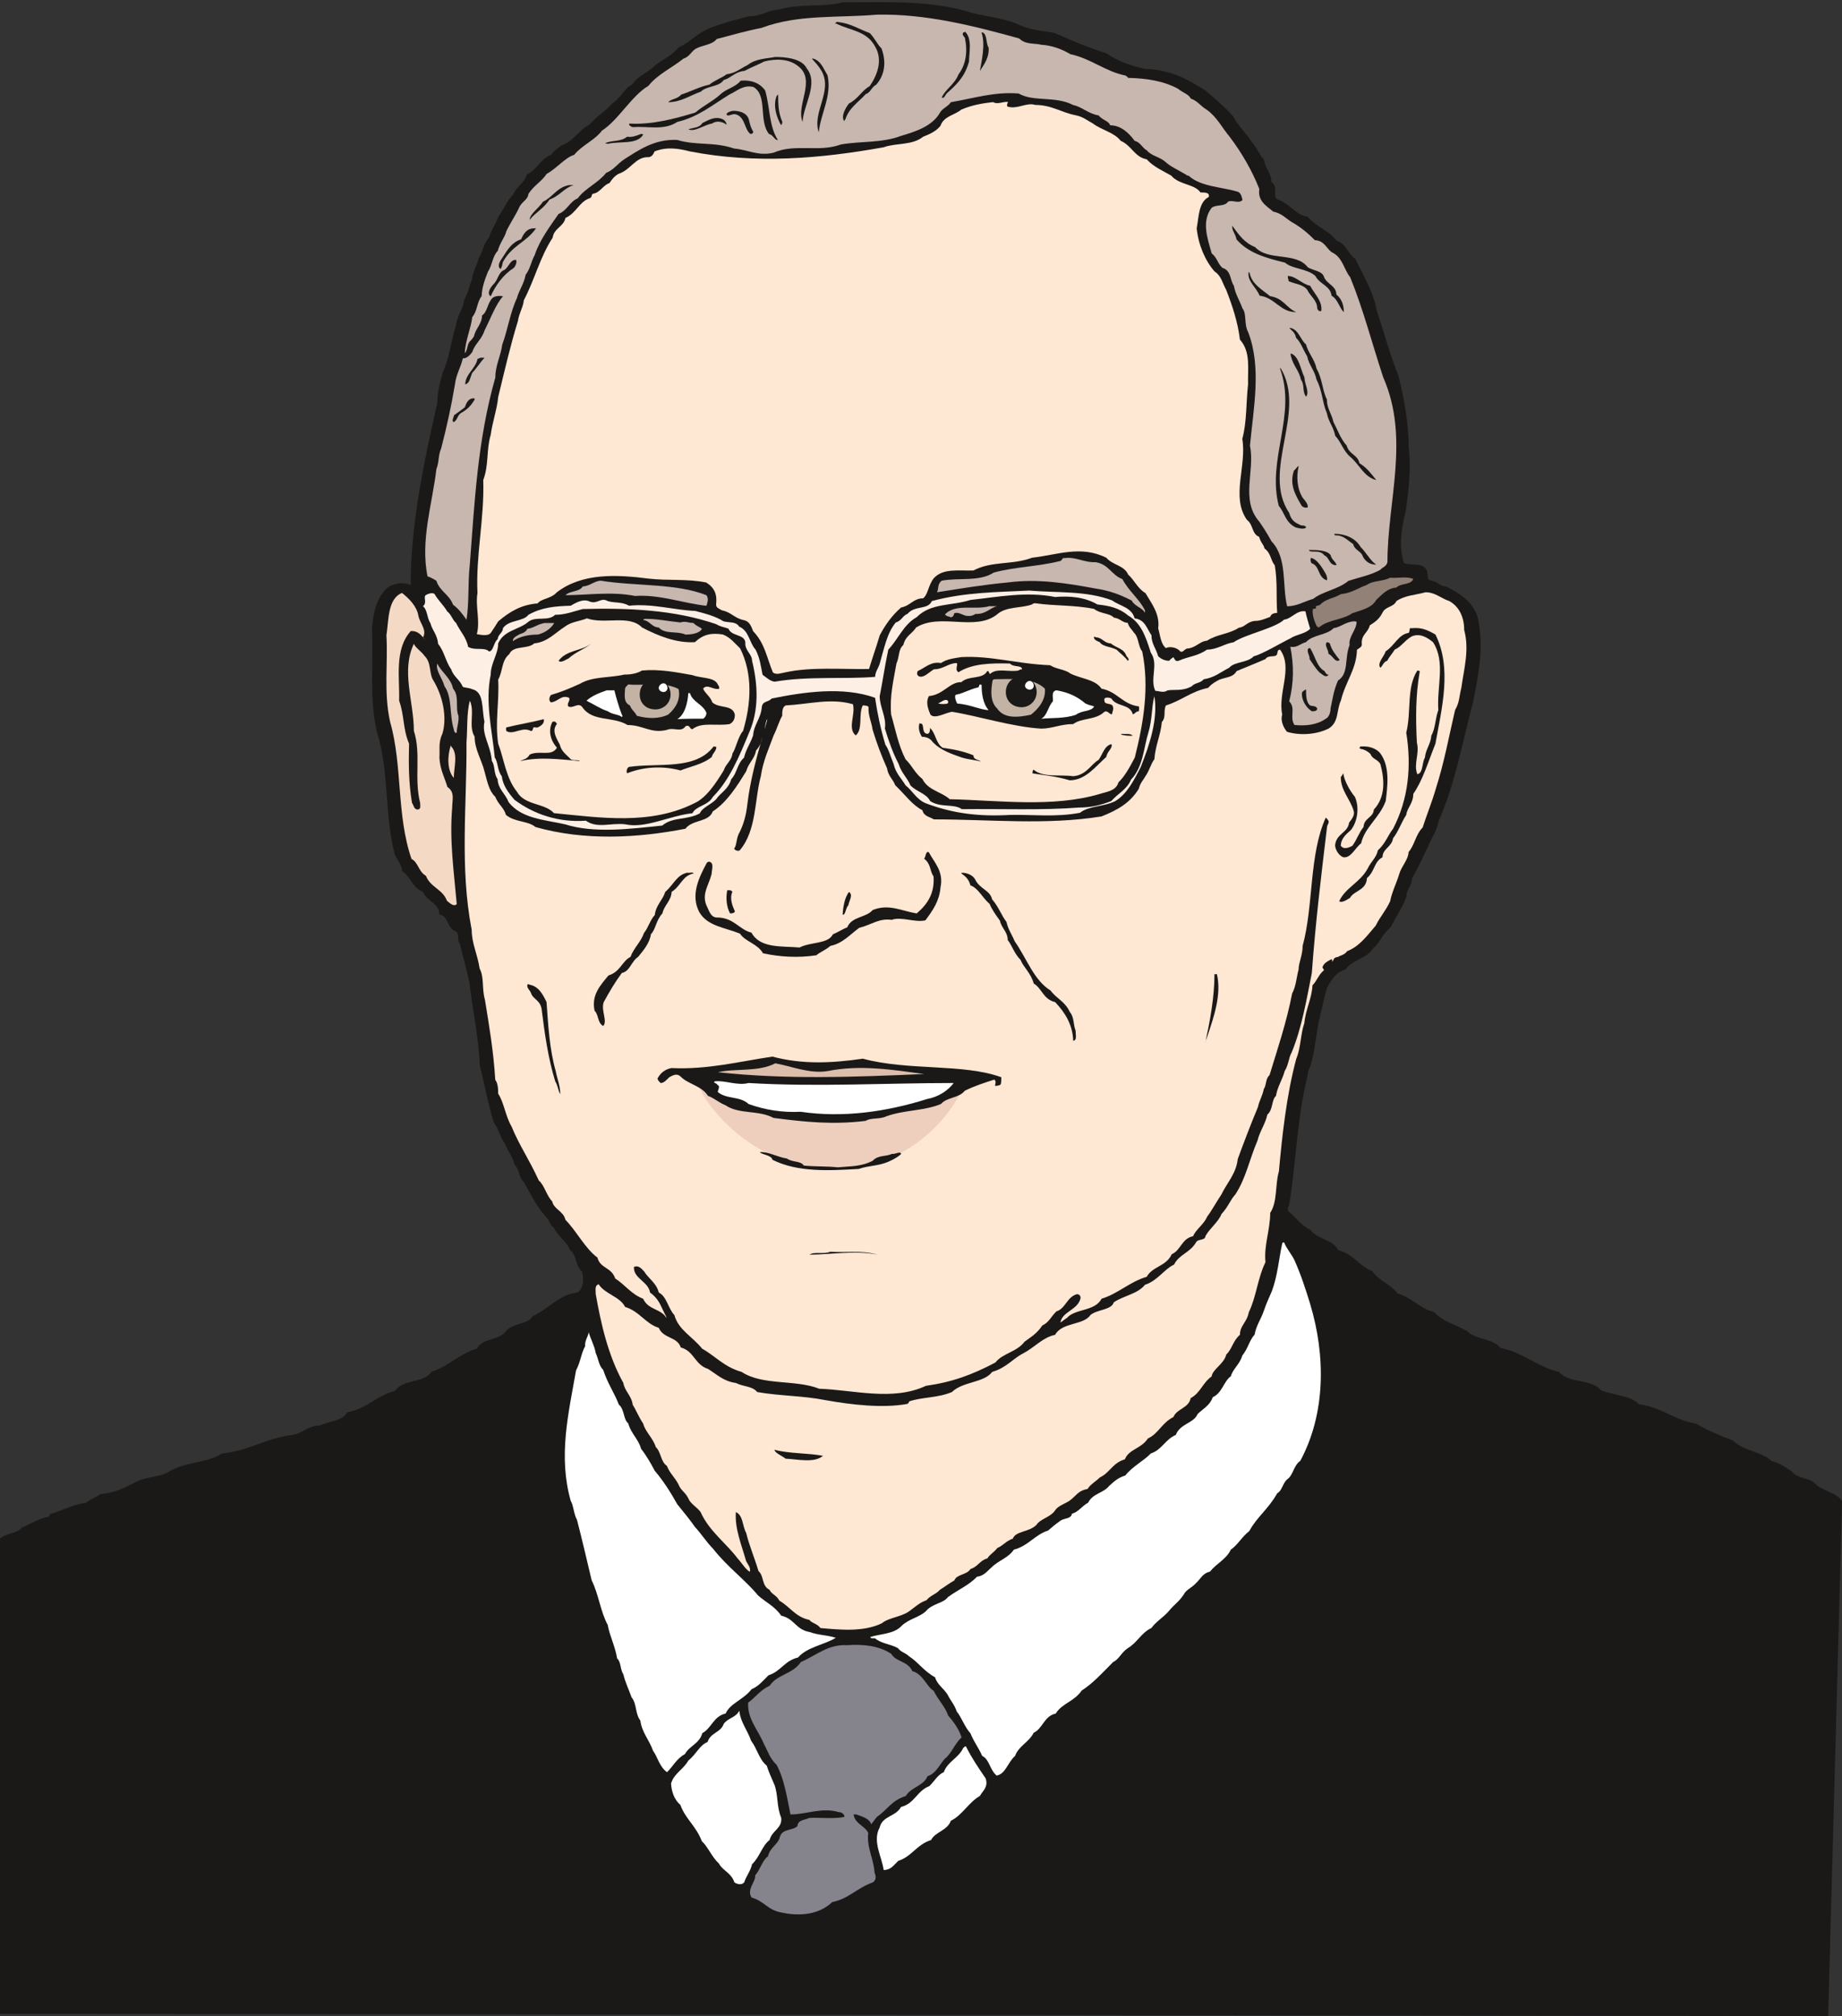 <svg xmlns="http://www.w3.org/2000/svg" xml:space="preserve" width="735.761" height="805.266" fill-rule="evenodd" stroke-linejoin="round" stroke-width="28.222" preserveAspectRatio="xMidYMid" version="1.2" viewBox="0 0 19467 21306"><rect x="0" y="0" width="19467" height="21306" fill="#333333" stroke="none"/><defs class="ClipPathGroup"><clipPath id="a" clipPathUnits="userSpaceOnUse"><path d="M0 0h19467v21306H0z"/></clipPath></defs><g class="SlideGroup"><g class="Slide" clip-path="url(#a)"><g class="Page"><g class="com.sun.star.drawing.ClosedBezierShape"><path fill="none" d="M0 22h19469v21286H0z" class="BoundingBox"/><path fill="#1B1918" d="M8906 25c434 0 874-25 1303 91 178 61 348 61 538 135 130 68 277 74 404 99 173 79 351 152 541 213 127 87 269 135 409 165 264 8 447 105 638 229 109 91 200 170 292 269 51 104 147 188 198 275 53 55 79 134 127 182 18 105 81 143 81 242 79 48 5 157 66 183 135 48 183 160 318 183 94 111 221 142 302 251 109 36 122 140 201 196 91 182 195 360 226 546 82 243 143 477 229 685 61 239 109 514 109 760 26 226 0 447-30 665-48 186-79 399-18 559 92 26 219-13 244 92 8 43-5 86 43 91 74 13 92 61 153 61 165 81 330 191 350 399 48 287-7 538-61 820-112 417-190 869-363 1255-23 117-74 178-109 264-61 122-109 239-173 343 0 86-61 117-61 196-43 129-109 203-165 325-86 66-118 170-189 226-69 109-221 117-290 221-96 25-147 104-195 195-31 110-48 191-74 301-48 196-48 368-109 546-25 31-13 61-25 92-110 447-117 894-191 1353-18 31-18 36-10 66 79 61 135 153 231 196 79 104 246 104 295 216 170 43 221 170 360 221 79 109 192 135 271 239 152 40 226 157 386 195 91 104 238 135 348 201 86 91 271 74 350 178 239 43 391 203 617 251 112 130 338 69 447 196 143 56 320 56 399 147 239 31 386 173 600 203 134 79 259 127 398 183 110 109 308 117 404 214 99 25 148 68 216 111 54 79 183 61 244 127 79 82 226 92 287 186l-147 5443L0 21281v-5022c68-61 190-53 226-114 94-38 185-99 289-117 10-18 10-31 23-31 117-30 229-99 373-116 51-44 112-61 148-92 134-8 251-61 355-117 122-73 287-56 386-129 171-97 399-84 546-183 280-26 470-165 747-196 104-18 165-99 282-99 109-48 249-48 292-140 216-38 308-177 508-226 94-134 295-73 386-203 191-61 290-190 479-244 51-111 239-86 307-185 79-91 231-66 282-158 178-81 274-228 478-251 66-51 61-160 43-221-74-69-56-178-125-226-40-99-122-135-170-234-48-35-48-86-99-134-96-110-145-221-218-348-56-51-51-143-99-186-26-96-74-147-105-226-48-66-68-160-116-221-61-200-97-404-148-604-10-300-78-590-109-878-30-134-68-269-100-403-35-44 0-117-48-135-92-38-74-165-170-178 0-122-125-129-173-239-117-48-130-160-221-221-5-91-74-129-84-203-104-427-51-861-185-1277-79-369-31-707-49-1072 13-178 49-356 183-455 74-36 160-48 226-13 0-622 130-1260 282-1928 0-116 26-203 56-317 74-160 92-351 142-503 11-99 73-165 85-264 43-74 56-158 82-213 10-92 53-148 73-234 48-74 48-153 109-214 18-78 66-129 97-220 63-87 86-161 155-232 43-94 122-124 147-216 109-48 145-165 257-208 30-48 73-66 104-96 134-44 195-173 300-221 86-99 177-148 243-226 94-61 125-160 209-198 51-84 142-115 221-183 81-79 190-110 269-209 129-61 208-160 338-208 122-48 269-86 404-122 122 5 213-68 307-68 239-72 465-23 686-79Z"/></g><g class="com.sun.star.drawing.ClosedBezierShape"><path fill="none" d="M4494 154h10264v6397H4494z" class="BoundingBox"/><path fill="#C7B7AF" d="M9267 155c513-11 1021 117 1506 252 61 66 165 48 231 66 117 7 221 48 307 99 221 48 369 183 582 226 13 5 25 18 30 25 196 5 370 31 527 115 51 43 112 56 135 104 74 25 104 81 168 117 109 78 165 195 243 287 130 172 239 363 313 551-18 124 66 173 147 239 92 20 127 68 196 111 99 56 170 117 244 191 99 5 116 79 177 127 117 51 130 185 196 264 142 348 234 712 350 1060 282 643 44 1303 44 1953-13 49-61 56-74 79-99 56-226 81-338 117-109 91-274 112-373 191-92 25-170 78-275 78-55-221 5-508-165-686-43-78-81-139-129-208-203-231-43-538-99-802 38-404 124-826-18-1199-48-87-13-192-61-253-31-86-74-147-91-239-44-66-26-160-122-190-51-48-56-109-112-152-48-166-109-343 0-483 56-38 134-8 173-64 53-22 109 26 152-17-5-23-13-74-48-87-173-53-394-53-521-170-18 0-30-13-30-13-82-48-166-86-216-134-66-56-146-61-197-122-48-25-66-86-127-99-61-84-147-165-259-165-18-49-84-54-122-104-109-18-178-92-269-110-191-99-417-30-577-122-256-20-465 49-716 92-31 48-91 66-114 109-82 147-265 203-412 247-208 78-421 53-637 91-232 86-483-13-709 86-160 41-282-33-417-43-215-74-403-30-602-91-239-13-410 109-562 205-74 51-112 112-190 143-87 109-226 165-300 269-86 35-112 129-203 165-97 142-196 269-252 434-40 74-48 148-96 209-18 99-69 160-92 246-73 157-99 344-155 491-17 127-73 219-73 348-188 661-219 1311-270 1979-22 195-5 391-35 582-38-56-79-112-142-160-41-110-140-140-176-252-33-23-63-36-94-48-77-381 51-765 94-1133 31-79 18-147 49-213 61-234 109-455 147-681 13-109 61-178 84-277 43 8 86-48 99-66 30-91 99-130 129-226 66-130 115-270 196-364-31-5-86-5-112 20-53 53-53 147-109 183-5 100-69 136-86 222-18 23-23 35-44 53-30 33-22 94-53 125 5-135 66-264 79-382 56-66 48-158 99-221 5-97 30-165 66-257 48-74 48-165 104-221 25-91 74-140 91-208 44-92 92-158 135-249 26-64 92-81 99-147 61-92 140-130 191-209 109-61 195-172 292-203 86-104 216-152 294-256 173-110 313-369 491-473 96-122 257-195 369-287 61-18 79-68 122-99 74-48 178-41 231-109 165-43 312-86 472-117 387-146 808-104 1220-140Z"/></g><g class="com.sun.star.drawing.ClosedBezierShape"><path fill="none" d="M8824 230h523v1053h-523z" class="BoundingBox"/><path fill="#1B1918" d="M8862 234c123 12 214 73 331 116 57 61 80 122 123 161 56 153 30 287-56 384-49 25-62 86-110 99-79 87-178 148-215 265-12 13-12 23-12 23-39-53 12-140 49-188 99-51 129-130 221-186 80-117 135-270 62-404-88-179-265-179-414-253-10-5-17 0-17 0s17-29 38-17Z"/></g><g class="com.sun.star.drawing.ClosedBezierShape"><path fill="none" d="M9952 332h299v703h-299z" class="BoundingBox"/><path fill="#1B1918" d="M10197 333c82 73 44 231 44 317-44 161-128 240-229 331-25 18-25 61-60 51 35-86 135-137 178-246 80-106 98-245 67-387-17-23-31-31-17-56 12 0 12 0 17-10Z"/></g><g class="com.sun.star.drawing.ClosedBezierShape"><path fill="none" d="M10356 343h94v408h-94z" class="BoundingBox"/><path fill="#1B1918" d="M10386 343c49 25 31 111 62 160 8 100-43 173-92 247 17-104 61-278 17-407h13Z"/></g><g class="com.sun.star.drawing.ClosedBezierShape"><path fill="none" d="M7061 602h1516v688H7061z" class="BoundingBox"/><path fill="#1B1918" d="M8194 602c111 0 283 17 332 121 129 161-36 387-44 566-73-179 148-443-48-591-99-79-240-79-357-48-73 38-139 61-208 99-104 10-139 74-221 97-48 74-183 61-240 122-121 43-213 112-347 112 35-38 96-30 139-81 112-36 196-84 296-104 61-49 134-72 183-110 99-13 147-62 221-97 86-69 203-69 294-86Z"/></g><g class="com.sun.star.drawing.ClosedBezierShape"><path fill="none" d="M8580 620h179v779h-179z" class="BoundingBox"/><path fill="#1B1918" d="M8597 620c80 25 105 104 149 177 48 215-74 405-93 601-73-209 148-431 32-644-32-56-62-86-105-134h17Z"/></g><g class="com.sun.star.drawing.ClosedBezierShape"><path fill="none" d="M6648 851h1575v631H6648z" class="BoundingBox"/><path fill="#1B1918" d="M7827 853c105-12 204 23 260 104 53 189 40 376 134 523-33 5-50-56-94-64-114-145-10-405-165-497-109-25-171 43-252 79-183 113-335 240-551 290-141 93-306 45-459 55-25 7-72-32-43-37 231 13 466-48 692-117 92-78 191-122 269-196 61-56 160-74 209-140Z"/></g><g class="com.sun.star.drawing.ClosedBezierShape"><path fill="none" d="M8191 998h79v328h-79z" class="BoundingBox"/><path fill="#1B1918" d="M8224 998c0 93 0 191 44 290 0 23-13 31-13 36-49-87-86-202-49-306 5-8 18-20 18-20Z"/></g><g class="com.sun.star.drawing.ClosedBezierShape"><path fill="none" d="M5039 1077h8460v6046H5039z" class="BoundingBox"/><path fill="#FEE7D3" d="M10495 1079c51 30 112-12 160 0-12 13-17 43-5 48 105 31 196-48 292-18 173 0 270 79 430 110 78 17 111 50 178 86 99 74 221 91 294 183 117 51 147 173 274 195 74 82 178 125 260 173 83 99 248 87 309 178 51 0 100 0 87 48-109 56-104 216-127 330 18 179 91 344 188 456 73 48 81 117 124 196 66 170 122 337 145 525 117 130 81 313 86 473-22 195-12 399-61 576 49 287-122 613 49 856 68 49 50 149 129 179 18 66 48 79 56 122 74 56 61 122 109 178 31 178 13 338 26 503-31 5-61 5-74 43-51 18-99 43-165 43-81 10-104 66-165 71-104 69-234 69-338 138-79 5-117 78-213 83-31 13-44 44-69 31-25-36-104-61-152-36-56-43-61-142-82-208 21-152-71-264-134-373-84-49-115-135-183-196-43-99-165-99-231-178-272-134-516-30-785 0-208 79-422 31-620 135-157 5-317-26-416 79-61 73-61 172-115 215-104 0-134 79-233 97-99 86-171 190-226 295-40 134-75 231-113 355-292 5-612-25-887 36-43 7-91 30-129 0-66-160-84-305-208-435-23-55-36-99-92-116-104-18-140-87-239-105-25-17-61-25-61-60 13-110-17-178-104-234-203-41-404-18-607-41-335-43-703-63-973 145-61 69-160 63-203 117-175 13-300 91-416 190-31 49-49 79-79 122-31 38-109 18-147 13 38-140-17-295 7-434-19-399 74-786 61-1195 61-160 31-320 79-478 18-134 68-277 79-399 68-281 129-546 208-802 13-87 56-147 63-221 115-219 171-457 305-662 13-99 117-116 135-208 112-48 147-173 256-208 31-13 13-43 38-48 74-13 105-92 171-112 30-48 61-79 94-97 134-43 182-185 322-177 43-8 51-44 61-61 130-51 252-31 373 0 689 134 1375 78 2049-44 134-48 299-17 416-111 79-31 140-61 183-115 36-104 147-111 221-172 117-49 221-66 335-79Z"/></g><g class="com.sun.star.drawing.ClosedBezierShape"><path fill="none" d="M7678 1171h284v247h-284z" class="BoundingBox"/><path fill="#1B1918" d="M7746 1171c67 0 141 17 167 87 13 53 18 84 48 135 0 13-12 23-30 23-67-48-54-190-166-210-37 0-80 32-87 0 7-18 38-30 68-35Z"/></g><g class="com.sun.star.drawing.ClosedBezierShape"><path fill="none" d="M7275 1246h406v130h-406z" class="BoundingBox"/><path fill="#1B1918" d="M7602 1249c38 8 68 21 78 70-40-32-105-49-153-14-86 14-184 93-252 62 43-18 117-13 148-67 61-30 117-62 179-51Z"/></g><g class="com.sun.star.drawing.ClosedBezierShape"><path fill="none" d="M6393 1415h406v107h-406z" class="BoundingBox"/><path fill="#1B1918" d="M6775 1415s11 0 23 7c-66 110-244 67-375 98-13-5-30-5-30-5 68-36 166-13 234-70 54 8 98-10 148-30Z"/></g><g class="com.sun.star.drawing.ClosedBezierShape"><path fill="none" d="M5598 1956h467v368h-467z" class="BoundingBox"/><path fill="#1B1918" d="M6016 1956h48c-104 30-148 115-257 153-61 96-149 136-209 214 0-61 96-123 140-191 104-48 148-154 278-176Z"/></g><g class="com.sun.star.drawing.ClosedBezierShape"><path fill="none" d="M13023 2383h1181v916h-1181z" class="BoundingBox"/><path fill="#1B1918" d="M13030 2395c63 87 124 173 234 216 142 153 430 48 557 213 56 37 155 37 173 106 30 73 129 91 129 182 61 51 79 117 79 186-48-43-61-135-130-173-10-104-127-122-170-208-86-80-246-74-321-141-208-51-391-104-513-246-13-66-55-97-43-147l5 12Z"/></g><g class="com.sun.star.drawing.ClosedBezierShape"><path fill="none" d="M5272 2413h395v431h-395z" class="BoundingBox"/><path fill="#1B1918" d="M5648 2413h17c-110 154-252 177-350 356-7 31-12 56-25 74-42-31 0-92 18-117 61-97 105-166 199-197 30-66 62-116 141-116Z"/></g><g class="com.sun.star.drawing.ClosedBezierShape"><path fill="none" d="M5166 2746h294v387h-294z" class="BoundingBox"/><path fill="#1B1918" d="M5452 2746c18 17-7 78-30 91-105 67-188 184-236 294-47-30 0-97 30-128 50-48 50-129 118-152 49-39 57-105 118-105Z"/></g><g class="com.sun.star.drawing.ClosedBezierShape"><path fill="none" d="M13195 2873h506v427h-506z" class="BoundingBox"/><path fill="#1B1918" d="M13207 2885c21 117 135 178 216 245 141 20 171 125 276 168-166 5-226-155-387-173-36-92-134-153-115-252l10 12Z"/></g><g class="com.sun.star.drawing.ClosedBezierShape"><path fill="none" d="M13610 2915h357v376h-357z" class="BoundingBox"/><path fill="#1B1918" d="M13614 2916c84 5 146 86 232 104 49 92 131 161 118 265-18 13-38-8-43-26 0-86-75-129-105-196-49-61-131-61-197-92 0-17-17-50-5-55Z"/></g><g class="com.sun.star.drawing.ClosedBezierShape"><path fill="none" d="M13625 3467h921v1607h-921z" class="BoundingBox"/><path fill="#1B1918" d="M13645 3467c84 25 96 121 157 172 26 97 92 158 112 257 61 104 61 231 109 325 0 97 49 146 70 240 48 91 71 170 140 249 25 94 116 94 134 185 79 48 122 109 178 178-130-31-178-165-277-247-71-61-96-157-157-221-18-96-70-144-88-238-48-111-48-240-109-354-20-99-81-155-99-247-48-79-66-147-117-195-13-61-48-79-73-104h20Z"/></g><g class="com.sun.star.drawing.ClosedBezierShape"><path fill="none" d="M13639 3736h179v457h-179z" class="BoundingBox"/><path fill="#1B1918" d="M13644 3736c85 30 98 161 142 252 0 74 56 148 18 204-44-51-13-125-55-179-20-99-82-147-105-247-6-18-6-30 0-30Z"/></g><g class="com.sun.star.drawing.ClosedBezierShape"><path fill="none" d="M4917 3779h205v285h-205z" class="BoundingBox"/><path fill="#1B1918" d="M5078 3780h43c-51 55-82 110-131 161-25 61-25 105-73 122 0-110 110-166 130-271 23-7 23-7 31-12Z"/></g><g class="com.sun.star.drawing.ClosedBezierShape"><path fill="none" d="M13484 3889h322v1699h-322z" class="BoundingBox"/><path fill="#1B1918" d="M13533 3889c284 467-208 1085 92 1532 21 74 56 99 106 122 30 20 61 0 73 31-23 25-85 7-110 0-112-54-117-158-179-227-129-495 192-961 13-1451 0-7 5-7 5-7Z"/></g><g class="com.sun.star.drawing.ClosedBezierShape"><path fill="none" d="M4784 4209h234v253h-234z" class="BoundingBox"/><path fill="#1B1918" d="M5009 4209s8 5 8 12c-39 66-74 104-149 146-38 30-30 69-73 94-25-8 0-56 5-74 43-30 86-62 112-82 18-48 36-96 97-96Z"/></g><g class="com.sun.star.drawing.ClosedBezierShape"><path fill="none" d="M13656 4925h167v442h-167z" class="BoundingBox"/><path fill="#1B1918" d="M13725 4925c-26 109-18 239 43 336 31 38 54 63 54 99-23 13-62 0-72-26-64-109-124-219-75-361 24-18 32-43 50-48Z"/></g><g class="com.sun.star.drawing.ClosedBezierShape"><path fill="none" d="M14101 5641h445v327h-445z" class="BoundingBox"/><path fill="#1B1918" d="M14102 5641c112 0 221 43 277 139 62 62 106 149 166 187-60 0-109-26-140-82-21-66-87-66-104-135-64-43-106-97-192-92-7-5-7-17-7-17Z"/></g><g class="com.sun.star.drawing.ClosedBezierShape"><path fill="none" d="M13833 5812h292v162h-292z" class="BoundingBox"/><path fill="#1B1918" d="M13833 5812c82 0 191 0 230 55 10 50 61 75 61 106-82 0-69-79-130-106-44-65-154-17-161-55Z"/></g><g class="com.sun.star.drawing.ClosedBezierShape"><path fill="none" d="M9903 5894h2199v583H9903z" class="BoundingBox"/><path fill="#C7B7AF" d="M11250 5898c122-17 200 48 330 43 142 25 165 135 282 179 68 129 178 208 239 331v25c-31-56-110-68-140-129-130-67-239-106-386-128-300-56-608-105-921-64-269 25-495 64-751 104 22-48 0-79 48-122 183-35 399 13 551-86 226-62 465-62 705-123 25-13 17-35 43-30Z"/></g><g class="com.sun.star.drawing.ClosedBezierShape"><path fill="none" d="M13850 5896h177v238h-177z" class="BoundingBox"/><path fill="#1B1918" d="M13863 5898c61 17 113 105 148 166 13 26 18 51 13 69-100-30-74-153-161-180-17-17-17-67 0-55Z"/></g><g class="com.sun.star.drawing.ClosedBezierShape"><path fill="none" d="M13872 6103h1066v531h-1066z" class="BoundingBox"/><path fill="#928176" d="M14692 6105c79 8 170-17 244 13-23 66-135 43-178 91-97 8-147 70-214 131-43 84-161 109-252 140-96 69-251 69-343 143-66 18 43 5-30 0-26-51-55-126-44-187 92-17-29-17 74-43 61-66 153-71 221-114 122-13 191-70 270-95 74-53 171-36 252-79Z"/></g><g class="com.sun.star.drawing.ClosedBezierShape"><path fill="none" d="M5977 6137h1505v266H5977z" class="BoundingBox"/><path fill="#C7B7AF" d="M6350 6137c373 60 791 25 1116 153 25 38 13 68 0 112-244-26-495-122-755-104-249-50-508-8-734-8 43-49 147-32 182-93 69 0 125-60 191-60Z"/></g><g class="com.sun.star.drawing.ClosedBezierShape"><path fill="none" d="M4470 6241h9377v2529H4470z" class="BoundingBox"/><path fill="#FEEFE4" d="M10876 6241c295 25 607 0 877 104 84 61 208 73 238 190 110 13 127 104 178 178 0 91 49 140 71 222 33 30 69 48 117 48 13-18 26-25 43-38 13 13 18 51 56 38 109-48 201-48 300-118 109 0 178-61 282-78 117-82 439-148 533-239 79-8 135-104 226-87 5 36 36 140 49 183-49 56-140 56-214 105-81 38-294 166-381 186-73 74-200 53-261 122-94 48-155 104-270 122-33 43-94 35-124 73-104 56-178 31-257 44-43 30-91 5-129 5-61-127 38-282-48-404-56-179-105-314-239-392-97-82-201-104-325-117-135-79-292-92-447-79-305-61-605 0-894 31-209 66-417 30-569 182-140 79-196 234-300 343-36 166-61 344-91 492 0 116 73 221 55 342 41 135 84 257 145 374 31 100 94 148 125 227 66 68 170 86 208 165 109 74 249 25 335 86 417-5 851 13 1237-17 130 0 234-26 343-69 74-84 165-122 208-226 130-136 135-344 183-496 43-143 33-270 64-386 40 243-51 513-143 746-73 144-147 288-269 362-117 61-287 51-373 124-257 49-490 18-742 23-317 18-594-12-886-122-99-38-148-139-216-190-48-79-104-127-127-227-31-74-51-153-87-203-48-158-86-336-109-496-339-122-755-61-1093 8-36 41-96 23-104 91-10 122-84 183-92 300-35 97-73 140-96 234-74 66-74 166-135 227-30 109-111 140-160 213-61 61-147 87-172 148-127 73-287 35-397 129-337 36-724 84-1028-13-226-50-460-61-595-233-38-97-111-135-117-244-43-61-25-143-61-192-12-165-109-276-78-416-31-135 0-313-130-343-43-18-73-13-99-25-30-74-96-105-122-183-61-87-73-191-139-271-8-99-61-139-82-221-35-48-30-139-78-177 48-36 0-97 30-117 38-23 91-31 99 0 43 68 97 117 127 172 43 31 56 92 94 122 41 87 109 153 127 252 69 44 173 0 221 49 48 0 48-97 91-128 6-56 56-68 56-117 61-91 214-68 270-142 139-79 281-91 447-96 73-44 139-74 200-44 82 31 117-48 191-5 78 23 147 5 226 49 239-26 490 48 698 55 117 31 209 54 300 110 69 17 130 0 165 56 104 43 104 165 173 243 48 93 56 179 74 266 43 30 78 66 127 73 355-61 736-25 1062-51 5-61 31-83 49-139 48-166 78-326 170-436 61-17 73-73 124-91 79-94 214-38 257-135 348-94 685-94 1028-111Z"/></g><g class="com.sun.star.drawing.ClosedBezierShape"><path fill="none" d="M4911 6259h10588v10965H4911z" class="BoundingBox"/><path fill="#FEE7D3" d="M15065 6259c104 0 160 63 252 93 96 54 157 158 157 305 56 209 0 399-30 612-23 87-18 153-66 234-69 295-112 544-204 833-43 148-96 275-139 409-74 74-87 191-148 258-5 86-78 155-99 233-30 99-78 191-96 287-48 105-104 160-153 259-94 110-172 219-302 270-30 43-73 43-96 61-18 0-38 12-38 12-11 11-11 36-31 36 20-18 0-18 0-25-43 25-79 38-96 86 0 0 5 13 17 30-61 51-73 112-122 160-7 140-73 257-86 399-43 127-36 262-86 379-104 391-148 807-183 1188-43 153-13 318-92 440 0 178-68 343-50 520-84 173-97 369-176 529-20 109-94 140-94 239-73 61-83 152-144 208-26 104-143 152-155 232-97 69-117 173-221 229-23 109-145 109-183 200-122 61-160 178-269 226-74 112-201 112-244 221-130 38-160 143-264 191-49 48-100 73-130 122-91 17-109 56-165 104-61 56-140 61-183 129-48 66-152 84-191 145-78 81-220 64-251 147-74 26-96 69-165 100-36 48-79 66-104 109-79 20-97 86-178 112-43 66-146 53-171 121-56 31-99 66-153 99-43 49-94 54-142 110-73 25-122 73-183 117-86 61-216 66-289 127-196 94-440 68-648 50-38-50-91-50-117-86-147-30-208-142-317-203-31-61-82-66-104-115-87-43-56-147-117-198-43-144-99-274-130-403-43-79-30-183-109-221-13 177 61 350 109 520 20 38 51 69 38 112-48-30-81-91-129-142-117-158-300-287-391-490-39-54-105-84-130-145-30-64-79-82-104-148-43-81-92-116-122-195-66-43-61-147-117-198-30-97-109-158-134-249-49-74-74-142-110-198-12-97-86-145-99-231-165-296-239-639-292-939 0-43-13-91 31-104 66 104 226 130 279 239 155 48 216 178 356 221 50 117 195 91 233 208 140 36 148 183 287 226 99 62 165 131 295 149 86 43 170 30 226 96 251 43 485 38 724 86 274 49 604 87 864 39 17-13 17-26 17-26 140-48 300-35 452-99 117-114 339-96 426-213 152-44 218-141 330-197 127-68 200-165 335-195 74-135 300-99 373-209 74-61 221-51 247-134 109-74 251-87 330-186 130-40 203-165 307-213 54-109 165-122 232-234 17-40 99-18 99-66 48-86 139-152 170-234 73-78 91-147 147-208 112-170 147-366 234-569 23-96 84-178 104-274 61-51 43-155 91-198 18-104 66-165 92-262 43-68 43-147 73-195 110-265 160-572 214-841 38-526 99-1029 160-1538 0-35 38-53 5-86-5-10-18-18-18-18-178 395-127 926-244 1355 0 99-43 178-43 251-25 92-25 170-68 252-61 312-153 581-239 863-43 36-31 104-61 148-13 71-48 122-61 188-74 177-147 368-214 551-17 155-111 246-172 373-61 92-104 173-153 239-35 81-116 129-147 203-122 26-127 147-226 191-56 127-203 127-264 238-183 54-300 178-478 232-66 134-282 104-365 203-31 18-39 30-69 48 18-117 183-130 213-257 0-17-5-38-35-43-109 26-122 153-221 183-61 61-79 117-148 148-61 91-121 121-188 172-81 109-233 122-307 219-244 130-461 209-735 247-350 165-767 43-1128 31-251-100-599-31-820-178-183-50-282-171-417-245-104-130-251-198-294-356-66-68-79-195-165-238-23-100-110-148-153-221-35-39-66-69-109-49-8 122 152 153 170 270 92 66 112 139 147 208 13 30 26 43 26 61-56-99-191-82-246-203-127-49-191-148-295-214-41-122-158-104-188-221-130-96-216-274-338-399-23-96-122-109-140-195-61-61-81-170-142-221-96-213-208-374-287-569-68-117-79-252-142-348 0-61-5-112-31-147-17-295-66-582-109-846-35-122-5-231-56-330-23-153-84-265-84-409-128-663-50-1320-55-1980 12-147 0-300 35-442 56 117-18 269 51 381 0 135 74 244 104 366 31 112 48 208 114 269 31 81 94 117 112 191 97 81 231 60 313 129 520 147 1077 117 1585 18 73-99 246-66 289-183 153-99 262-277 353-424 26-92 87-127 104-219 43-50 56-86 69-147-69 239-130 465-160 709-13 117-36 203-79 294-43 69-30 143-61 178 5 26 54 31 61 18 178-213 153-533 221-782 23-160 84-290 135-430 35-68 61-160 91-208 0-43 0-91 36-109 251-13 472-81 711-13 30 109-61 257 30 330 79-68 26-221 74-317 13 0 56 0 61 18-5 91 31 152 43 238 48 158 97 282 153 409 12 82 61 112 86 178 109 104 178 208 287 264 18 66 69 66 122 97 595 0 1185 63 1771-31 165-66 300-139 394-292 18-68 48-91 71-134 43-61 56-130 94-178 10-148 66-252 79-394 48-53 13-114 43-175 165-51 262-147 447-186 36-43 79-66 117-86 79-30 145-23 183-91 86-36 208-84 305-127 33-51 111-8 124-56 5-26 5-43 31-43 139 195-26 452 22 685-22 74 21 148 51 183 147 43 318 26 440-35 111-69 81-196 129-295 48-201 165-330 170-538 26-18 56-31 51-61-8-99 66-117 84-196 69-43 104-74 135-135 33-68 116-55 147-122 94-63 203-63 307-93Z"/></g><g class="com.sun.star.drawing.ClosedBezierShape"><path fill="none" d="M4084 6266h745v3301h-745z" class="BoundingBox"/><path fill="#F4D9C4" d="M4249 6266c74 60 156 139 173 243 18 82 92 148 49 226 12 8 18 21 18 21-36-38-67-92-148-87-176 196-115 497-123 735 57 160 38 295 105 455-5 213-5 409 31 625 20 30 20 66 56 71 43 0 30-41 30-71-66-264 13-516-66-760 0-312-138-632 0-920 18 43 79 79 115 130 73 73 43 183 91 257 100 165 148 391 95 564-44 91-25 170-31 251 6 127 54 206 84 310 82 56 51 135 51 216-30 357 18 674 48 1022-30 33-73-10-104-35-43-122-174-140-222-264-79-44-79-140-152-178-161-466-93-987-227-1452-68-312-21-613-38-912 25-160 12-387 165-447Z"/></g><g class="com.sun.star.drawing.ClosedBezierShape"><path fill="none" d="M9414 6375h2694v2104H9414z" class="BoundingBox"/><path fill="#FEE7D3" d="M10943 6375c203 30 411 17 620 60 61 51 166 44 209 92 66 8 86 51 147 56 13 48 43 68 66 104 51 48 43 147 86 196 79 380 13 760-78 1123-51 97-104 196-173 262-25 91-127 99-196 122-496 147-1067 68-1587 56-86-79-228-92-289-214-79-61-109-142-178-208-79-155-109-325-152-472-17-197 25-362 56-540 35-79 17-147 73-196 23-99 92-116 135-185 256-157 618 43 852-135 96-91 264-66 373-109 18-12 18-12 36-12Z"/></g><g class="com.sun.star.drawing.ClosedBezierShape"><path fill="none" d="M9987 6406h554v119h-554z" class="BoundingBox"/><path fill="#C7B7AF" d="M10455 6406h84c-79 17-117 87-231 82-31 24-70 24-101 19-48-14-78-40-121-27-8 19-8 39-39 44-10-12-40-5-60-31 111-118 313-43 468-87Z"/></g><g class="com.sun.star.drawing.ClosedBezierShape"><path fill="none" d="M5163 6432h2834v2290H5163z" class="BoundingBox"/><path fill="#1B1918" d="M6159 6436c481-12 963 7 1410 160 49 30 100 35 130 48 30 81 165 56 178 142-8 92 71 122 71 196 63 257 74 521-31 760-104 252-208 504-383 679-51 94-178 94-216 173-244 26-495 165-711 117-154-18-293 48-415-38-290 20-546-66-755-221-68-79-122-153-134-249-48-62-38-148-74-197-30-302-103-584-43-876 0-122 79-217 79-331 63-142 221-142 320-229 78-61 208 0 282-73 109 0 195-36 292-61Z"/></g><g class="com.sun.star.drawing.ClosedBezierShape"><path fill="none" d="M5251 6535h2671v2113H5251z" class="BoundingBox"/><path fill="#FEE7D3" d="M6203 6535c191 66 447-43 582 96 165 86 363 168 560 155 91-86 177-99 294-81 79 30 127 94 183 147 135 269 117 582 31 872-56 66-74 183-112 239-10 79-71 109-92 178-78 127-183 292-312 348-466 233-992 152-1483 104-99-109-307-79-391-226-117-147-135-343-198-508-35-234 13-443 0-677 51-91 33-200 117-269 43-97 195-48 264-114 140-13 221-112 326-178 66-51 157-56 231-86Z"/></g><g class="com.sun.star.drawing.ClosedBezierShape"><path fill="none" d="M6797 6540h622v167h-622z" class="BoundingBox"/><path fill="#C7B7AF" d="M6827 6540c122 0 235 25 364 38 54-18 80 5 136 5 40 38 61 38 91 62-25 50-112 61-173 61-97-41-214 0-282-74-80-5-93-72-166-80 7-12 17-12 30-12Z"/></g><g class="com.sun.star.drawing.ClosedBezierShape"><path fill="none" d="M13625 6566h713v1101h-713z" class="BoundingBox"/><path fill="#C7B7AF" d="M14311 6566s13 0 26 5c0 86-87 155-74 246-56 140-5 301-122 374-48 110-56 191-79 295 0 48-20 96-50 109-93 66-215 79-332 66-55-84 18-175-55-249 50-198 50-382 12-577 74 12 99-31 165-49 74-81 222-73 291-147 79-13 127-68 218-73Z"/></g><g class="com.sun.star.drawing.ClosedBezierShape"><path fill="none" d="M5420 6584h438v193h-438z" class="BoundingBox"/><path fill="#C7B7AF" d="M5758 6584h99c-31 56-99 105-173 122-98 0-197 21-263 70-6-38 43-57 74-75 43-12 66-30 79-56 56-5 105-44 153-54 20-7 31-7 31-7Z"/></g><g class="com.sun.star.drawing.ClosedBezierShape"><path fill="none" d="M14153 6637h1115v2895h-1115z" class="BoundingBox"/><path fill="#1B1918" d="M14918 6639c105-11 166 18 252 66 178 356 67 781 0 1155-78 195-134 386-234 530 0 100-66 148-74 221-53 82-84 178-140 248-12 91-111 109-111 200-92 49-79 148-165 221-5 130-136 130-179 209-31 18-84 56-114 35 66-144 218-195 300-343 36-78 92-114 109-195 82-74 105-158 160-227 166-318 196-668 140-1016 56-226 0-474 117-657 8 0 26 6 26 6-44 251-44 491-31 755 31 122-38 226 5 335 62-10 49-127 80-175 7-86 63-147 68-234 43-73 43-190 74-269-18-247 79-509-56-717-61-51-140-99-227-61-79 48-109 109-178 139-30 49-61 79-78 117-44 13-51 61-74 74-38-48 43-122 56-173 96-61 134-178 244-195 17-23 0-60 30-49Z"/></g><g class="com.sun.star.drawing.ClosedBezierShape"><path fill="none" d="M11562 6728h367v257h-367z" class="BoundingBox"/><path fill="#1B1918" d="M11579 6735c69 0 92 64 160 64 55 48 141 53 166 135 13 10 36 41 13 49-25-39-74-74-117-117-62-32-148-32-179-80-30-13-48-18-60-43 0-8 0-25 17-8Z"/></g><g class="com.sun.star.drawing.ClosedBezierShape"><path fill="none" d="M5903 6800h345v194h-345z" class="BoundingBox"/><path fill="#1B1918" d="M6247 6800c-53 54-158 84-239 159-24 8-75 51-105 25 81-117 257-105 344-184Z"/></g><g class="com.sun.star.drawing.ClosedBezierShape"><path fill="none" d="M14013 6787h148v198h-148z" class="BoundingBox"/><path fill="#1B1918" d="M14023 6787s17 0 31 12c18 66 56 115 105 176-49 33-67-40-119-66 0-44-47-92-17-122Z"/></g><g class="com.sun.star.drawing.ClosedBezierShape"><path fill="none" d="M13820 6848h224v300h-224z" class="BoundingBox"/><path fill="#1B1918" d="M13845 6848c56 87 69 196 154 245 12 26 25 38 43 38-31 36-61 0-97-25-44-44-74-97-105-141 5-38-37-82-12-112 12-5 17-5 17-5Z"/></g><g class="com.sun.star.drawing.ClosedBezierShape"><path fill="none" d="M9692 6941h2348v761H9692z" class="BoundingBox"/><path fill="#1B1918" d="M10160 6944c312-17 594 73 938 86 66 43 157 43 213 87 109 56 264 61 330 161 166 30 221 165 394 187 5 8 5 26 0 52-33 0-43 31-63 31-31-113-171-75-226-166-23-13-87-21-74 23 0 50 86 17 91 68 8 31-10 49-10 75-30 5-43-44-81-26-97 92-239 61-330 130-135 0-221 48-338 48-306-18-667-134-943-178-79 13-178 79-227 31-35-80-48-141-17-197 152-12 221-152 343-147 78-74 226-25 274-118 25 0 13 26 30 31 69-66 191-18 300-36 13-13 38-13 38-13-5-48-86-17-129-61-209-5-397 0-544 92-43-31 0-74-18-97-86 0-142 66-241 66-53 31-104 93-157 75-25-13-25-37-13-57 79-35 140-104 244-84 63-43 142-51 216-63Z"/></g><g class="com.sun.star.drawing.ClosedBezierShape"><path fill="none" d="M4618 7013h230v734h-230z" class="BoundingBox"/><path fill="#C7B7AF" d="M4622 7013c43 91 143 152 166 264 70 83 21 196 57 288 7 66-18 117-18 177-13 13-30-12-30-30-50-160-14-339-100-461-24-91-97-165-75-238Z"/></g><g class="com.sun.star.drawing.ClosedBezierShape"><path fill="none" d="M5806 7082h1962v644H5806z" class="BoundingBox"/><path fill="#1B1918" d="M6785 7086c185-17 363 18 534 49 105 38 234 17 270 104 12 13 12 26 12 39-61 18-129-57-170 0 18 48 79 84 97 145 78 68 213 20 238 129 0 49-17 80-55 100-140 23-293-25-392 53-30 8-25-53-74-30-48 69-122 8-196 38-170 43-251-51-416-51-160-96-370-30-479-189-43-56-96 18-147-7-23-31 25-61 7-92-81-35-111 38-190 49-30-18-18-61 0-79 122-36 208-74 305-118 134-79 313-61 468-97 74 0 135-12 188-43Z"/></g><g class="com.sun.star.drawing.ClosedBezierShape"><path fill="none" d="M10477 7176h569v400h-569z" class="BoundingBox"/><path fill="#C3B3A5" d="M10508 7178c173 0 406-25 535 100 13 127-86 227-148 275-140 30-283 43-357-66-78-75-65-199-48-297 13-12 18-12 18-12Z"/></g><g class="com.sun.star.drawing.ClosedBezierShape"><path fill="none" d="M6602 7231h576v358h-576z" class="BoundingBox"/><path fill="#C3B3A5" d="M6639 7233c175 18 362-37 532 48 25 110-31 205-110 271-99 48-221 43-331 12-20-43-56-61-73-109-68-33-55-100-51-179 33-67-17 18 33-43Z"/></g><g class="com.sun.star.drawing.ClosedBezierShape"><path fill="none" d="M10094 7234h355v272h-355z" class="BoundingBox"/><path fill="#FFF" d="M10374 7238c0 87 13 197 74 266-79 0-202-61-332-69-17-30-29-75-17-92 91-18 139-56 239-79 18-8 0-42 36-26Z"/></g><g class="com.sun.star.drawing.ClosedBezierShape"><path fill="none" d="M13758 7282h165v236h-165z" class="BoundingBox"/><path fill="#1B1918" d="M13803 7294c0 49 0 128 43 161 31 11 57 0 75 32 0 30-36 30-57 30-67-43-109-125-105-192 8-31 38-26 38-43l6 12Z"/></g><g class="com.sun.star.drawing.ClosedBezierShape"><path fill="none" d="M6198 7295h381v284h-381z" class="BoundingBox"/><path fill="#FFF" d="M6412 7295h81c18 74 48 178 79 258 13 13 0 25 0 25-31-30-99-25-147-61-80-26-149-74-227-112 55-50 129-80 214-110Z"/></g><g class="com.sun.star.drawing.ClosedBezierShape"><path fill="none" d="M11003 7295h561v302h-561z" class="BoundingBox"/><path fill="#FFF" d="M11164 7295c129 22 221 66 308 140 43 21 74 21 91 31-30 57-129 38-191 87-122 43-253 31-369 43 63-30 73-130 124-184 5-44-20-105 37-117Z"/></g><g class="com.sun.star.drawing.ClosedBezierShape"><path fill="none" d="M7158 7325h309v276h-309z" class="BoundingBox"/><path fill="#FFF" d="M7292 7325c27 96 138 116 174 209 0 30-26 66-43 61-92 0-179 0-265 5 81-48 111-179 116-275h18Z"/></g><g class="com.sun.star.drawing.ClosedBezierShape"><path fill="none" d="M9913 7397h109v45h-109z" class="BoundingBox"/><path fill="#FEEFE4" d="M10014 7403c5 0 12 19 0 32-26 7-62 7-100 0 30-13 74-54 100-32Z"/></g><g class="com.sun.star.drawing.ClosedBezierShape"><path fill="none" d="M5348 7600h402v140h-402z" class="BoundingBox"/><path fill="#1B1918" d="M5747 7600c10 50-38 74-63 87-23 7-50-13-50 13-5 0 0 25-23 25-94-51-186 48-260 0-4-13-4-25 0-38 131-32 283-57 396-87Z"/></g><g class="com.sun.star.drawing.ClosedBezierShape"><path fill="none" d="M8086 7600h24v101h-24z" class="BoundingBox"/><path fill="#FFF" d="M8108 7600c0 30-23 61-19 100-12-18 14-100 19-100Z"/></g><g class="com.sun.star.drawing.ClosedBezierShape"><path fill="none" d="M5499 7625h633v419h-633z" class="BoundingBox"/><path fill="#1B1918" d="M5855 7625c13 0 18 5 31 25-61 74 0 158 30 219 18 75 70 105 118 156 35 18 74 0 96 18-209-18-422-48-631 0 25-18 73-18 99-69 110-49 227 26 288-72-61-68-99-172-49-272 5-5 18-5 18-5Z"/></g><g class="com.sun.star.drawing.ClosedBezierShape"><path fill="none" d="M9711 7643h659v406h-659z" class="BoundingBox"/><path fill="#1B1918" d="M9743 7650c23 23 0 98 56 105 30 0 30-44 30-62 61 55 61 166 135 210 123 17 214 35 324 79 0 49 50 43 81 66-61-17-160-23-234-53-123-43-227-87-295-174-31-30-74-35-97-35-25-38-42-93-25-143l25 7Z"/></g><g class="com.sun.star.drawing.ClosedBezierShape"><path fill="none" d="M11844 7755h129v22h-129z" class="BoundingBox"/><path fill="#1B1918" d="M11861 7755c32 6 81-8 111 19-30 5-92 0-128-13l17-6Z"/></g><g class="com.sun.star.drawing.ClosedBezierShape"><path fill="none" d="M10912 7864h838v383h-838z" class="BoundingBox"/><path fill="#1B1918" d="M11746 7864c17 43-44 73-54 135-117 104-221 247-387 247-142-43-282-55-393-73 0-13 0-32 12-39 99 87 282 49 418 69 142-12 190-130 269-173 43-61 61-149 135-166Z"/></g><g class="com.sun.star.drawing.ClosedBezierShape"><path fill="none" d="M4739 7877h74v345h-74z" class="BoundingBox"/><path fill="#F4D9C4" d="M4769 7889c76 80 27 220 27 332-70-78-70-227-32-344l5 12Z"/></g><g class="com.sun.star.drawing.ClosedBezierShape"><path fill="none" d="M6622 7889h951v284h-951z" class="BoundingBox"/><path fill="#1B1918" d="M7541 7889s17 0 30 5c0 43-43 69-48 105-92 78-240 105-331 143-191-52-395-38-565 30-12-30 5-63 23-68 313-44 700 38 891-215Z"/></g><g class="com.sun.star.drawing.ClosedBezierShape"><path fill="none" d="M14110 7888h555v1174h-555z" class="BoundingBox"/><path fill="#1B1918" d="M14385 7889c68-7 156 13 204 74 104 144 74 349 56 501-64 178-222 277-260 448-66 51-109 160-189 147-56-22-86-91-86-127 12-124 134-129 148-239 35-44 61-82 48-125-38-127-136-213-136-355 18-23 26-42 26-42 10 80 72 189 123 250 53 117 23 272-43 351-57 49-106 97-106 166 36 48 98 12 123 0 49-69 74-148 117-197 5-99 104-99 109-185 126-135 113-318 70-479-25-53-87-53-105-109-38-36-69-48-112-56-5-5 0-30 13-23Z"/></g><g class="com.sun.star.drawing.ClosedBezierShape"><path fill="none" d="M7350 9002h2599v1111H7350z" class="BoundingBox"/><path fill="#1B1918" d="M9818 9009c53 104 157 196 122 368-13 145-79 240-160 349-110 26-257-43-356-5-135-20-218 54-343 84-96 69-175 165-305 191-56 48-116 68-148 99-196 30-391 17-564-21-61-104-188-122-244-208-165-66-343-79-429-226-98-184 0-374 79-522 12-12 25-12 25-12 56 12 26 86 26 129-31 122-105 208-56 331 30 56 43 135 122 130 172 5 226 129 355 160 92 170 325 140 508 157 117-61 301-35 352-139 61-26 104-56 152-74 48-117 196-99 269-183 171-69 305 10 465 36 117-100 191-215 178-392-43-61-25-130-99-186 20-30 13-61 38-73l13 7Z"/></g><g class="com.sun.star.drawing.ClosedBezierShape"><path fill="none" d="M6275 9221h1058v1622H6275z" class="BoundingBox"/><path fill="#1B1918" d="M7264 9222c20 8 55-11 68 8-122 23-135 134-234 195-5 97-79 140-97 227-69 74-69 166-122 221-13 97-86 178-135 239-73 48-86 153-172 170-70 94-131 197-192 309-30 91 43 200-5 251-61-30-48-122-91-160-37-170 66-275 147-374 123-36 141-148 232-196 38-99 112-160 142-251 49-61 66-140 115-191 12-105 81-153 111-245 93-81 118-177 233-203Z"/></g><g class="com.sun.star.drawing.ClosedBezierShape"><path fill="none" d="M10160 9223h1212v1777h-1212z" class="BoundingBox"/><path fill="#1B1918" d="M10165 9223c61 0 121 30 142 73 48 99 157 112 178 208 71 82 96 166 152 239 18 81 56 130 86 203 136 197 202 410 380 522 61 84 152 114 203 226 48 56 36 135 61 196 0 43 18 104-25 109-5-170-87-300-191-409-127-30-140-147-226-196-30-111-109-172-140-251-69-70-87-148-135-209 0-87-69-130-82-204-43-60-83-114-109-177-73-61-122-170-203-196-18-74-66-104-96-127l5-7Z"/></g><g class="com.sun.star.drawing.ClosedBezierShape"><path fill="none" d="M7678 9408h90v247h-90z" class="BoundingBox"/><path fill="#1B1918" d="M7709 9408c7 0 21 0 31 17-31 67 0 149 26 203 0 20-26 25-50 25-38-67-47-166-30-245h23Z"/></g><g class="com.sun.star.drawing.ClosedBezierShape"><path fill="none" d="M8905 9426h90v242h-90z" class="BoundingBox"/><path fill="#1B1918" d="M8972 9426c48 30 0 96-6 140-31 31-31 112-61 99 5-68 17-173 67-239Z"/></g><g class="com.sun.star.drawing.ClosedBezierShape"><path fill="none" d="M12738 10295h140v726h-140z" class="BoundingBox"/><path fill="#1B1918" d="M12861 10295c50 216-31 448-106 670-5 17-17 35-17 55 49-229 97-478 97-725h26Z"/></g><g class="com.sun.star.drawing.ClosedBezierShape"><path fill="none" d="M5573 10399h350v1165h-350z" class="BoundingBox"/><path fill="#1B1918" d="M5597 10406c97 18 140 104 179 183 18 251 31 496 97 730 18 91 48 157 48 244-23-36-23-87-53-135-74-239-112-504-144-765-17-99-91-99-114-173-13-31-50-53-33-91l20 7Z"/></g><g class="com.sun.star.drawing.ClosedBezierShape"><path fill="none" d="M69 13075h19289v8155H69z" class="BoundingBox"/><path fill="#1B1918" d="M13646 13075c104 18 195 74 269 153 140 30 196 139 318 190 55 117 221 117 269 239 147 74 239 201 386 251 74 97 244 79 312 196 226 74 374 170 587 262 99 99 307 68 394 177 104 51 218 44 312 99 10 0 31 0 43 18 79 122 310 61 384 178 94 30 173 38 251 61 191 61 361 142 546 203 92 93 252 62 336 141 86 61 208 68 312 122 112 112 307 112 412 228 104 18 165 66 243 110 74 78 221 78 295 177 92 712 0 1476 25 2218-20 612-7 1200-30 1819-38 447-8 864-51 1311L86 21190c-24-66 13-318-17-391 10-747 30-1476 30-2214 13-746-30-1480 18-2214 73-31 104-74 170-99 74-74 190-61 251-127 105-56 229-87 356-117 43-56 104-31 147-82 135-30 244-66 343-114 99-81 275-51 356-142 122-31 221-79 360-92 74-17 105-43 173-61 183-99 404-60 569-177 170-38 335-49 470-135 130-43 307-43 394-153 66-56 195-31 239-117 86-79 256-61 304-165 204-43 320-165 521-216 81-79 165-127 277-158 104-147 317-124 404-251 160-38 231-142 386-191 48-48 84-78 140-116 60 0 134-61 177-31 18 142-43 257-56 399-53 99-48 170-91 269-79 473-201 994-23 1434 48 216 92 398 140 599 68 259 160 511 239 742 12 104 61 160 91 264 31 48 18 127 56 160 30 66 13 145 61 175 25 117 79 191 99 290 30 53 23 122 74 157 5 104 61 142 78 221 61 61 56 148 97 196 43 61 43 134 94 165 5 117 109 160 114 251 69 75 69 166 142 210 44 99 122 155 153 238 99 87 104 165 195 221 51 110 148 122 196 221 129 87 221 196 373 244 69 87 216 61 343 69 112-87 234-117 376-173 109-104 257-135 343-244 122-56 188-173 312-190 61-122 207-110 271-226 139-49 195-183 348-214 48-111 178-130 208-229 99-49 122-148 213-209 31-91 130-144 165-238 82-74 112-171 204-219 43-124 147-124 195-228 130-61 191-188 308-239 43-104 170-104 200-183 99-79 148-178 247-234 104-109 200-157 299-274 92-69 140-147 221-208 36-69 104-99 140-160 61-36 99-92 160-135 66-91 178-135 239-244 79-38 122-129 183-178 30-48 68-48 86-111 61-11 61-61 86-97 41-68 110-104 140-173 79-48 79-157 152-195 51-109 125-158 155-262 84-51 84-155 140-208 0-86 56-147 56-222 23-86 18-147 48-216 49-330 5-643-61-985-30-79-43-158-86-244-23-79-43-153-79-234-18-91-73-140-104-221-8-36-69-90-48-84Z"/></g><g class="com.sun.star.drawing.ClosedBezierShape"><path fill="none" d="M9197 13129h4764v5636H9197z" class="BoundingBox"/><path fill="#FFF" d="M13571 13129c23 63 79 124 110 190 68 152 116 300 165 460 165 546 165 1159-104 1659-74 51-74 155-140 196-51 51-51 117-104 147-92 165-216 252-295 399-79 61-122 147-195 196-49 104-148 142-221 233-79 18-100 79-148 122-43 48-104 69-127 117-51 79-104 109-160 178-56 66-134 109-183 178-111 53-147 153-251 214-69 48-92 117-155 147-109 110-214 226-331 300-79 117-209 135-275 244-122 25-134 155-233 203-49 99-160 140-196 244-79 69-99 190-195 208-74-61-74-170-153-208-43-97-81-135-124-239-61-66-92-165-145-231-25-74-64-112-94-173-43-73-109-104-135-188-117-63-178-160-274-221-38-38-86-43-117-86-74-43-178-48-244-105-25 0-43 5-50-13 104-35 251-30 330-117 81-78 190-91 259-157 66-81 183-81 231-147 99-74 229-130 307-216 79-11 109-61 153-97 78-79 177-99 238-190 148-36 226-160 361-201 43-38 81-69 130-104 48-31 116-20 122-74 73-20 104-81 172-117 49-99 159-99 222-177 49-44 92-87 170-110 79-99 196-155 270-233 117-38 152-148 264-196 48-122 190-122 231-221 63-61 130-91 160-178 99-43 117-170 191-221 22-79 96-128 121-219 61-74 74-160 130-221 18-99 66-160 96-247 31-91 61-152 87-213 61-165 73-338 109-503 0-12 20-12 20-12Z"/></g><g class="com.sun.star.drawing.ClosedBezierShape"><path fill="none" d="M8555 13228h718v32h-718z" class="BoundingBox"/><path fill="#1B1918" d="M8775 13228c161 12 327-18 497 31-239-49-491 0-717 0 55-36 147 0 220-31Z"/></g><g class="com.sun.star.drawing.ClosedBezierShape"><path fill="none" d="M5969 14079h2866v4650H5969z" class="BoundingBox"/><path fill="#FFF" d="M6222 14079c18 68 61 142 74 220 31 67 31 130 79 178 48 148 117 239 165 366 61 51 48 160 99 198 30 109 110 170 136 269 61 79 109 165 144 232 99 116 173 238 239 355 64 79 135 165 186 239 73 79 121 160 195 234 147 189 338 326 473 491 83 73 176 114 244 213 140 31 153 147 300 173 99 35 178 30 277 61-117 73-302 96-399 208-147 36-178 145-312 188-57 56-105 117-179 147-86 112-226 148-274 257-130 30-148 155-247 208-30 112-139 135-183 221-91 48-129 135-190 191-79-56-99-160-147-226-44-122-117-191-135-320-56-74-36-178-92-244-31-87-69-165-87-244-35-51-23-130-66-168-20-127-81-244-99-353-79-147-96-325-170-472-51-214-99-423-155-639-36-66-36-152-66-200-134-473-25-920 56-1380 48-91 53-177 96-256-5-61 31-99 38-147Z"/></g><g class="com.sun.star.drawing.ClosedBezierShape"><path fill="none" d="M8186 15320h513v114h-513z" class="BoundingBox"/><path fill="#1B1918" d="M8186 15321c161 43 356 33 512 64-94 79-265 36-396 30-35-30-116-61-116-94Z"/></g><g class="com.sun.star.drawing.ClosedBezierShape"><path fill="none" d="M7906 17383h2257v2850H7906z" class="BoundingBox"/><path fill="#85838B" d="M8955 17386c165-12 335 5 465 92 48 86 172 73 222 182 117 34 147 161 226 209 48 99 122 167 152 260 69 79 117 152 142 231-73 69-111 178-177 226-61 69-92 155-183 185-43 105-168 110-230 209-152 48-195 147-305 221-25 30-38 53-61 78-12-55-81-78-155-104h-30c13 99 124 122 155 196-20 147 61 283 66 417 25 56 8 87-18 105-173 61-251 172-429 208-140 135-349 152-540 109-139-23-182-122-312-157-55-87 43-160 38-234 53-61 79-165 135-201 23-100 109-125 127-209 25-86 142-63 185-112 5-66 72-61 128-86 122-5 252 13 368-10 0-31-30-51-61-51-177-53-342 25-509 25-38-190-68-381-147-525-73-69-91-143-134-221-61-148-177-265-166-436 79-56 127-134 227-178 78-121 243-121 330-251 171-74 288-190 491-178Z"/></g><g class="com.sun.star.drawing.ClosedBezierShape"><path fill="none" d="M7092 18081h1167v1833H7092z" class="BoundingBox"/><path fill="#FFF" d="M7814 18084c13 117 86 201 124 312 66 87 84 197 165 263 23 74 54 135 84 208 38 112 21 229 69 343 13 112-99 135-122 234-81 62-104 179-186 257-17 74-60 122-83 191-38 43-99 5-104 0-31-99-131-130-161-196-79-73-117-178-183-239-61-161-173-234-226-382-69-60-94-147-99-226 30-109 129-147 182-243 87-70 117-161 204-197 30-99 139-99 170-190 39-61 130-69 161-135 5-7 5 0 5 0Z"/></g><g class="com.sun.star.drawing.ClosedBezierShape"><path fill="none" d="M9267 18455h1160v1309H9267z" class="BoundingBox"/><path fill="#FFF" d="M10209 18457c61 122 129 221 208 337 31 94-35 134-61 185-117 66-190 208-307 262-36 104-165 117-209 204-153 48-201 173-348 221-49 48-79 96-153 96-20-144-121-304-43-448 30-127 170-114 226-218 147-38 165-168 300-221 57-56 87-118 153-148 38-110 155-148 203-252 13-18 31-24 31-18Z"/></g><g class="com.sun.star.drawing.ClosedBezierShape"><path fill="none" d="M6761 7173h327v325h-327z" class="BoundingBox"/><path fill="#1B1918" d="M6927 7173c86 0 160 73 160 166 0 92-74 158-160 158-100 0-166-66-166-158 0-93 66-166 166-166Z"/></g><g class="com.sun.star.drawing.ClosedBezierShape"><path fill="none" d="M6962 7221h93v93h-93z" class="BoundingBox"/><path fill="#FFF" d="M7013 7221c23 0 41 25 41 49 0 25-18 43-41 43-26 0-51-18-51-43 0-24 25-49 51-49Z"/></g><g class="com.sun.star.drawing.ClosedBezierShape"><path fill="none" d="M10630 7148h327v328h-327z" class="BoundingBox"/><path fill="#1B1918" d="M10798 7148c84 0 158 73 158 166 0 91-74 160-158 160-100 0-168-69-168-160 0-93 68-166 168-166Z"/></g><g class="com.sun.star.drawing.ClosedBezierShape"><path fill="none" d="M10833 7196h93v93h-93z" class="BoundingBox"/><path fill="#FFF" d="M10882 7196c25 0 43 25 43 51 0 23-18 41-43 41-24 0-49-18-49-41 0-26 25-51 49-51Z"/></g><g class="com.sun.star.drawing.ClosedBezierShape"><path fill="none" d="M7391 11471h2777v874H7391z" class="BoundingBox"/><path fill="#EECFBE" d="M8776 11648c91-12 477-56 599-56 448-17 535-91 791-96 0 84-460 896-1360 845-890 31-1420-771-1415-870 269 12 464 182 851 147 87-5 465 35 534 30Z"/></g><g class="com.sun.star.drawing.ClosedBezierShape"><path fill="none" d="M6949 11166h3634v701H6949z" class="BoundingBox"/><path fill="#1B1918" d="M8163 11166c312 83 618 71 956 22 482 130 1059 49 1463 196 0 43 0 74-13 81-23 10-36 10-53 10 0-17 17-48-8-66-96 31-208 66-312 118-61 79-188 66-252 140-178 74-383 61-574 129-74 36-165 13-221 49-343 43-643 12-974-31-160-86-363-35-508-134-68-26-124-79-185-99-66-106-208-123-287-202-43-43-86-13-122 5-31 30-56 61-91 61-21-18-33-36-33-48 33-61 81-97 147-110 381 18 711-68 1067-121Z"/></g><g class="com.sun.star.drawing.ClosedBezierShape"><path fill="none" d="M7587 11237h2181v147H7587z" class="BoundingBox"/><path fill="#DDBDAB" d="M8194 11237c170 30 360 113 552 82 348-70 691-13 1021 31-716 31-1452 61-2180-19 190-43 424 0 607-94Z"/></g><g class="com.sun.star.drawing.ClosedBezierShape"><path fill="none" d="M7547 11426h2533v351H7547z" class="BoundingBox"/><path fill="#FFF" d="M7556 11427c111-11 238 49 355 18 722 43 1459 0 2168 0-61 82-165 148-280 169-429 135-889 201-1337 135-195 10-378-20-551-82-91-86-233-48-325-127 0-20 31-64-5-75 0-20-55-20-25-38Z"/></g><g class="com.sun.star.drawing.ClosedBezierShape"><path fill="none" d="M8034 12174h1492v193H8034z" class="BoundingBox"/><path fill="#1B1918" d="M8034 12174c99 0 172 51 282 69 61 43 148 23 178 74 122 13 239 6 361 19 135-13 246-6 369-70 56-62 140-41 201-72 43 5 86-32 99 0-30 31-86 62-140 85-104 44-208 38-308 74-312 18-643 38-913-97-7-52-133-57-129-82Z"/></g></g></g></g></svg>
